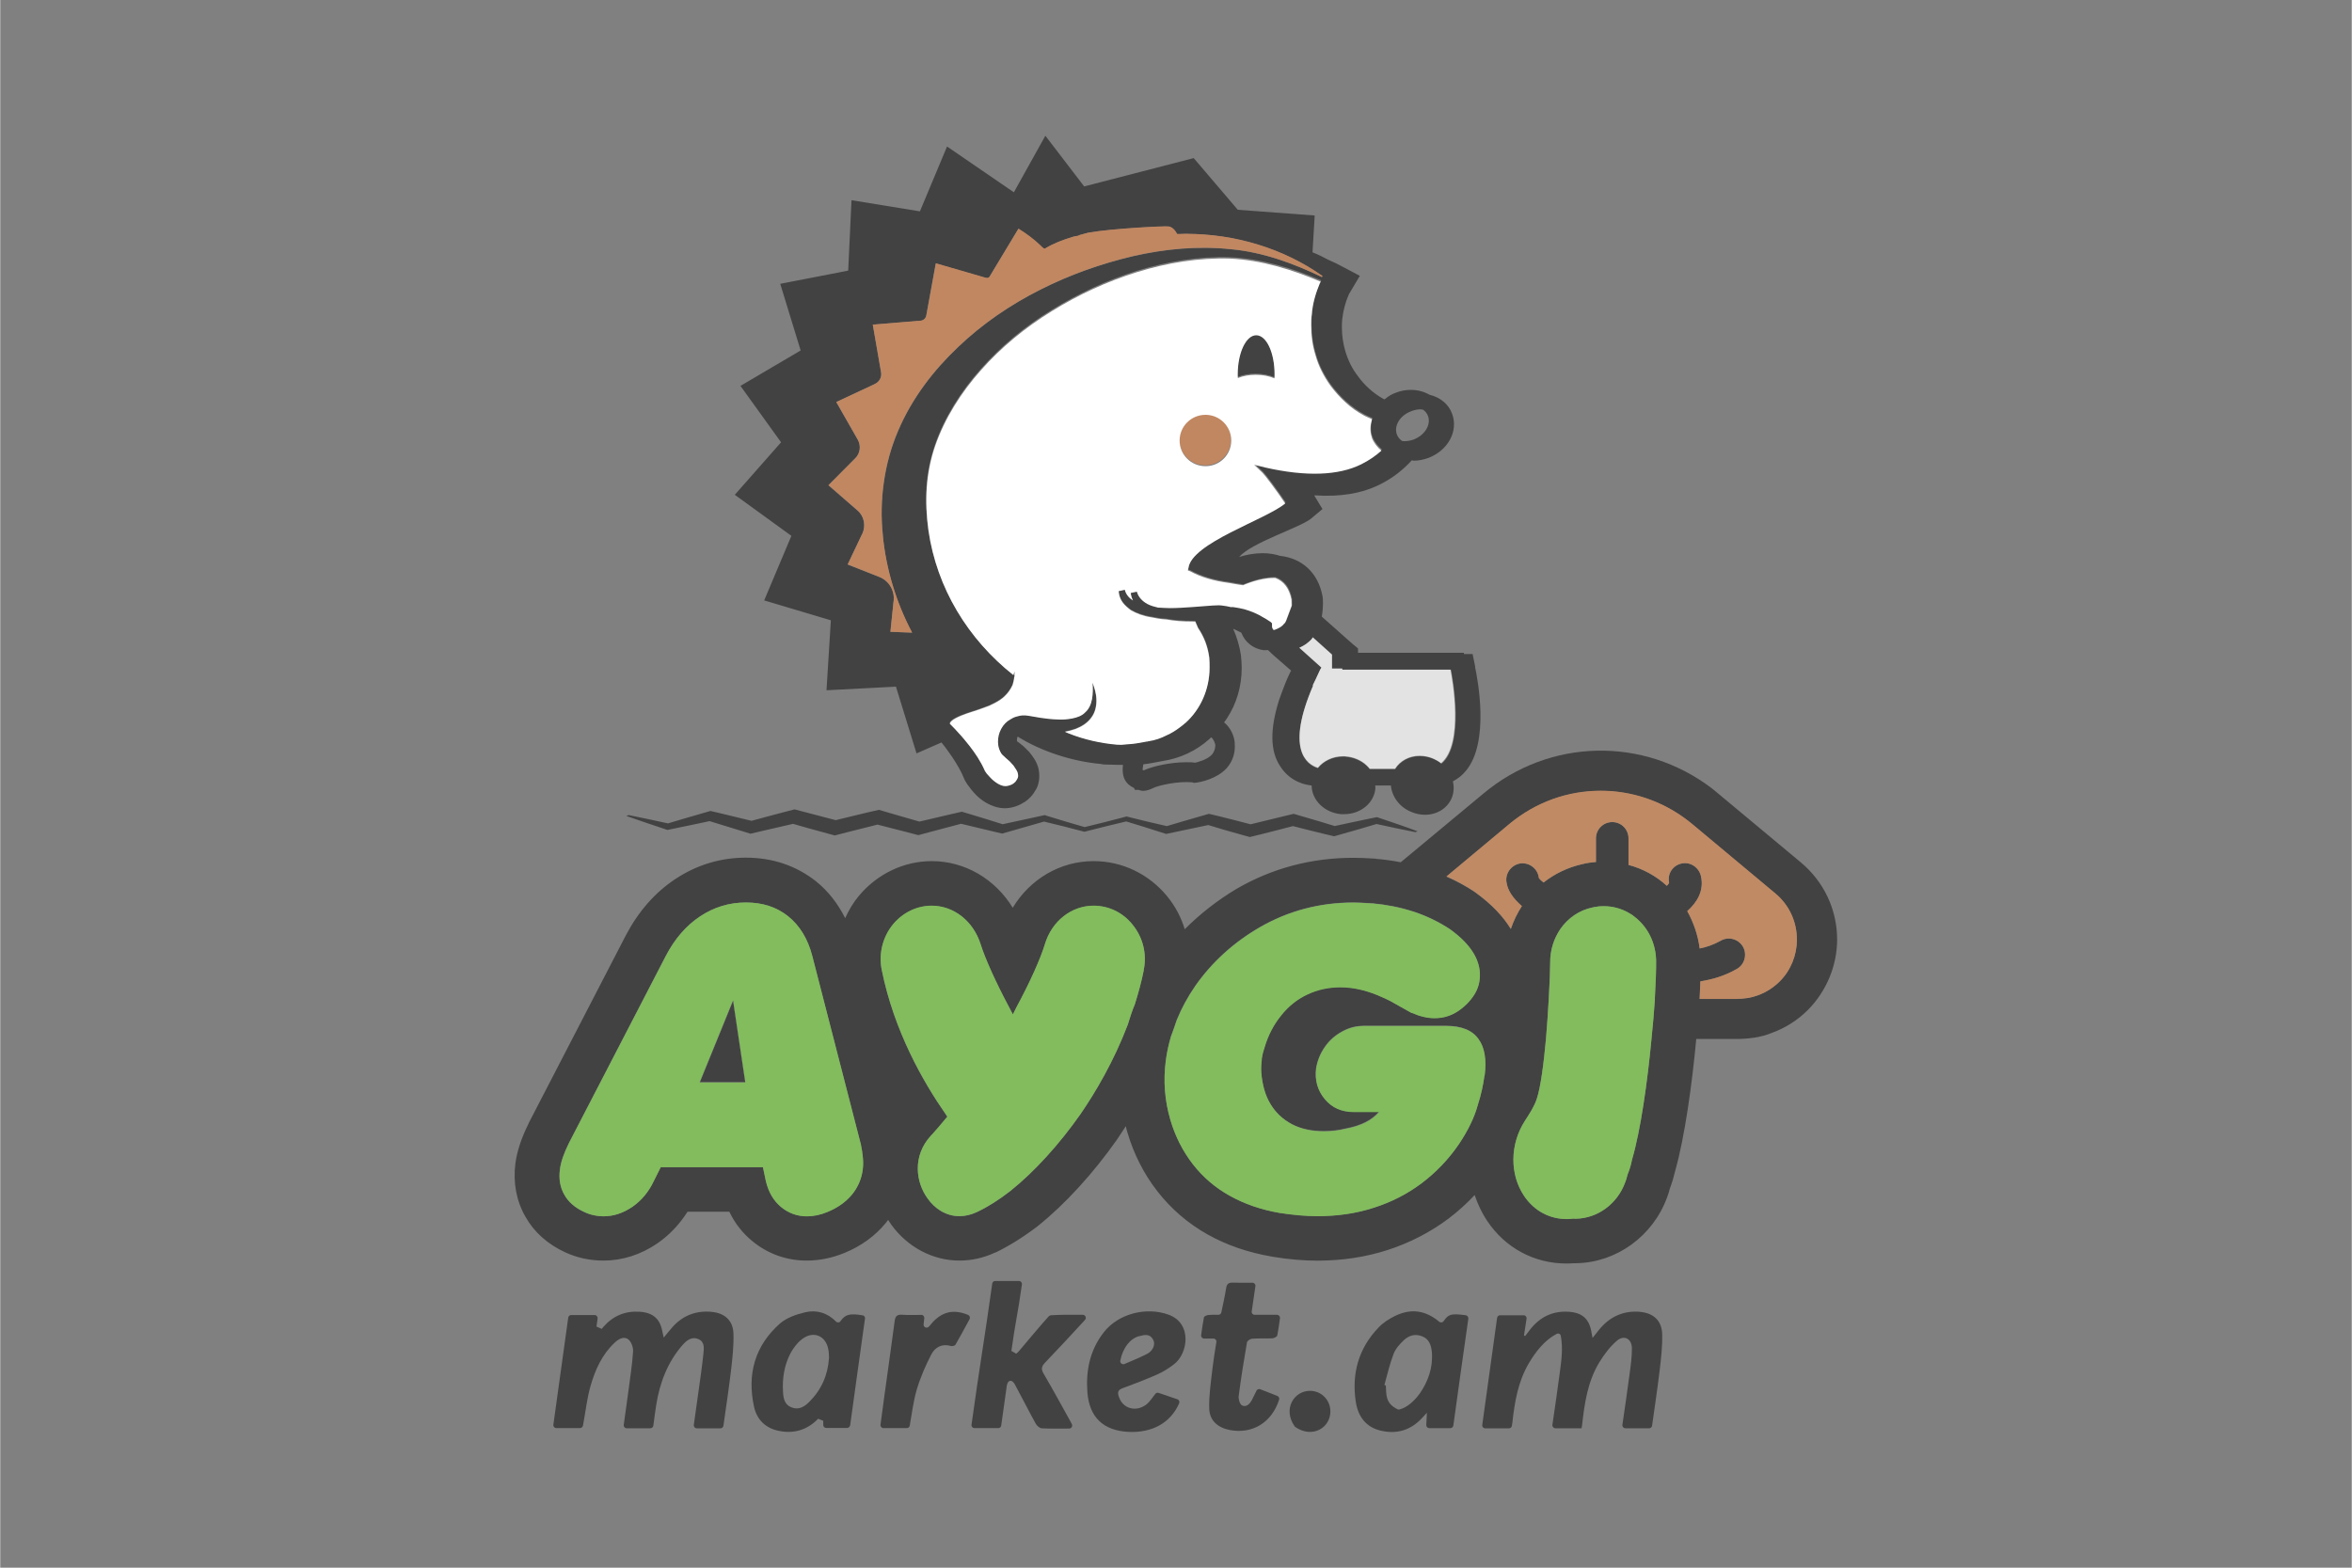 <svg xmlns="http://www.w3.org/2000/svg" xmlns:xlink="http://www.w3.org/1999/xlink" xmlns:xodm="http://www.corel.com/coreldraw/odm/2003" xml:space="preserve" width="0.846in" height="0.564in" style="shape-rendering:geometricPrecision; text-rendering:geometricPrecision; image-rendering:optimizeQuality; fill-rule:evenodd; clip-rule:evenodd" viewBox="0 0 312.12 208.12"><rect x="0" y="0" width="312.12" height="208.12" fill="#808080" stroke="none"/> <defs> <style type="text/css"> .fil0 {fill:none} .fil5 {fill:#424142;fill-rule:nonzero} .fil2 {fill:#424242;fill-rule:nonzero} .fil3 {fill:#82BC5D;fill-rule:nonzero} .fil4 {fill:#C08A64;fill-rule:nonzero} .fil6 {fill:#C18761;fill-rule:nonzero} .fil1 {fill:#E2E3E2;fill-rule:nonzero} .fil7 {fill:white;fill-rule:nonzero} </style> </defs> <g id="Layer_x0020_1">  <g id="_1905331579056"> <rect class="fil0" x="0" y="-0" width="312.12" height="208.12"></rect> <g> <polygon class="fil1" points="98.89,143.68 92.85,143.68 97.27,132.83 "></polygon> <path class="fil2" d="M238.47 124.76c0,2.06 -0.82,4.07 -2.27,5.52 -1.17,1.17 -2.64,1.93 -4.24,2.21l-0.19 0.02c-0.41,0.06 -0.85,0.11 -1.26,0.11l-4.95 0c0.03,-0.82 0.08,-1.6 0.1,-2.31l0 -0.02c1.47,-0.24 3.18,-0.67 4.87,-1.67 1.02,-0.58 1.36,-1.93 0.78,-2.94 -0.61,-1.04 -1.95,-1.38 -2.97,-0.78 -0.93,0.52 -1.88,0.84 -2.77,1.02 -0.24,-1.82 -0.82,-3.46 -1.65,-4.96 1.3,-1.14 2.25,-2.7 1.82,-4.63 -0.26,-1.17 -1.41,-1.95 -2.58,-1.69 -1.17,0.26 -1.9,1.36 -1.65,2.53 -0.02,0.13 -0.13,0.26 -0.3,0.43 -1.45,-1.32 -3.18,-2.27 -5.09,-2.77l0 -3.53c0,-1.19 -0.95,-2.16 -2.16,-2.16 -1.19,0 -2.16,0.97 -2.16,2.16l0 3.14c-0.61,0.04 -1.22,0.13 -1.8,0.28 -1.93,0.43 -3.68,1.28 -5.15,2.44 -0.33,-0.24 -0.54,-0.45 -0.63,-0.61 -0.13,-1.19 -1.21,-2.03 -2.38,-1.93 -1.19,0.15 -2.06,1.22 -1.93,2.41 0.13,1.21 0.94,2.3 2.06,3.27 -0.61,0.93 -1.1,1.95 -1.47,3.03 -0.98,-1.6 -2.47,-3.23 -4.65,-4.81l-0.1 -0.07 -0.11 -0.08c-1.15,-0.76 -2.38,-1.43 -3.68,-1.99l8.35 -6.97c3.53,-2.94 7.81,-4.41 12.12,-4.41 4.05,0 8.1,1.3 11.52,3.92 0.21,0.17 0.41,0.32 0.63,0.5l11.01 9.2c1.84,1.51 2.88,3.74 2.88,6.12l0 0.02zm-18.85 7.85c-0.11,1.62 -0.26,3.44 -0.45,5.33 -0.54,5.74 -1.45,12.16 -2.58,15.97 -0.13,0.67 -0.31,1.32 -0.58,1.95 -0.11,0.37 -0.18,0.72 -0.33,1.08 -1.04,2.88 -3.68,4.81 -6.6,4.85l-0.02 0c-0.07,0 -0.15,-0.02 -0.22,-0.02 -0.32,0.04 -0.63,0.06 -0.95,0.06 -2.19,0 -4.26,-1.04 -5.62,-3.05 -1.92,-2.84 -1.92,-6.86 0.1,-10 0.61,-0.93 1.24,-1.89 1.58,-2.94 0.5,-1.49 0.91,-4.63 1.21,-7.9 0.15,-1.82 0.28,-3.68 0.37,-5.33 0.13,-2.18 0.19,-4 0.19,-4.83 -0.02,-1.66 0.5,-3.22 1.38,-4.5 1,-1.41 2.47,-2.45 4.22,-2.81 0.09,-0.02 0.15,-0.04 0.24,-0.04 0.07,-0.02 0.15,-0.04 0.24,-0.04 0.3,-0.07 0.61,-0.08 0.93,-0.08l0.1 0c1.17,0 2.3,0.3 3.29,0.87 0.17,0.1 0.33,0.19 0.5,0.3 0.82,0.59 1.54,1.34 2.08,2.23 0.65,1.08 1.03,2.33 1.08,3.72 0.02,1.19 -0.05,3.04 -0.17,5.2zm-22.61 10.13c-0.18,1.28 -0.46,2.59 -0.89,3.94 -0.46,1.69 -1.32,3.44 -2.54,5.24 -1.36,1.99 -3.01,3.7 -4.89,5.13 -1.9,1.43 -4.03,2.53 -6.36,3.27 -2.31,0.75 -4.83,1.12 -7.51,1.12 -1.52,0 -3.2,-0.15 -5.02,-0.43 -2.49,-0.43 -4.72,-1.22 -6.64,-2.3 -1.93,-1.08 -3.55,-2.47 -4.89,-4.2 -1.32,-1.71 -2.32,-3.66 -2.96,-5.85 -0.76,-2.57 -0.96,-5.21 -0.61,-7.87 0.13,-1.08 0.37,-2.12 0.67,-3.18 0.28,-0.72 0.52,-1.45 0.78,-2.21 0.63,-1.56 1.45,-3.07 2.47,-4.54 2.19,-3.12 5.02,-5.71 8.51,-7.75 3.81,-2.2 7.99,-3.31 12.49,-3.31 0.56,0 1.34,0.04 2.4,0.11l0.11 0c1.81,0.17 3.57,0.5 5.26,1.04 0.11,0.03 0.19,0.07 0.3,0.09 1.71,0.58 3.27,1.34 4.72,2.3 2.92,2.1 4.24,4.35 3.94,6.73 -0.1,0.91 -0.47,1.75 -1.12,2.55 -0.35,0.46 -0.8,0.89 -1.33,1.3 -1.04,0.83 -2.21,1.23 -3.53,1.23 -0.95,0 -1.97,-0.24 -2.99,-0.69l-0.07 0 -2.19 -1.23c-0.47,-0.28 -0.85,-0.48 -1.1,-0.58 -0.15,-0.07 -0.28,-0.15 -0.43,-0.2 -1.99,-0.93 -3.9,-1.41 -5.74,-1.41 -1.58,0 -3.03,0.33 -4.37,0.95 -1.34,0.63 -2.51,1.56 -3.48,2.77 -1,1.24 -1.73,2.65 -2.2,4.24 -0.18,0.5 -0.31,1.02 -0.37,1.5 -0.07,0.65 -0.11,1.27 -0.07,1.86 0.13,1.62 0.52,3.03 1.21,4.17 0.69,1.15 1.65,2.06 2.86,2.69 1.19,0.63 2.62,0.93 4.24,0.93 0.97,0 1.95,-0.11 2.92,-0.35 2,-0.37 3.44,-1.1 4.4,-2.21l-3.37 0c-1.6,0 -2.88,-0.56 -3.83,-1.71 -0.95,-1.12 -1.34,-2.49 -1.15,-4.06 0.18,-1.06 0.57,-2.01 1.17,-2.86 0.58,-0.84 1.36,-1.53 2.29,-2.04 0.93,-0.52 1.91,-0.75 2.92,-0.75l10.84 0c2.08,0 3.53,0.58 4.35,1.77 0.8,1.1 1.06,2.7 0.8,4.81zm-45.23 -13.94c-0.3,1.53 -0.72,3.02 -1.17,4.48 -0.37,0.89 -0.67,1.81 -0.95,2.75 -1.87,4.9 -4.29,8.98 -6.28,11.88 -2.81,4 -6.12,7.66 -9.3,10.2 -1.5,1.17 -3.03,2.14 -4.46,2.81 -0.8,0.37 -1.58,0.54 -2.3,0.54 -1.84,0 -3.33,-1.06 -4.22,-2.34 -1.56,-2.1 -2.08,-5.62 0.43,-8.35l0.19 -0.19c0.56,-0.63 1.12,-1.28 1.73,-2.01l0.26 -0.31 -0.26 -0.39c-2.92,-4.19 -6.8,-10.93 -8.44,-19.06 -0.45,-2.14 0.11,-4.4 1.49,-6.08 1.32,-1.58 3.18,-2.47 5.13,-2.47 2.94,0 5.52,2.05 6.49,5.09 0.61,1.94 2.03,5.11 3.79,8.39l0.5 0.95 0.47 -0.95c1.78,-3.29 3.2,-6.45 3.79,-8.42 0.93,-3.04 3.53,-5.06 6.45,-5.06 1.99,0 3.87,0.89 5.17,2.51 1.39,1.69 1.93,3.9 1.48,6.04zm-37.31 26.42c-0.15,1.28 -0.65,2.4 -1.45,3.38 -0.82,0.97 -1.89,1.73 -3.2,2.27 -0.93,0.39 -1.84,0.59 -2.77,0.59 -1.28,0 -2.43,-0.41 -3.42,-1.23 -1,-0.82 -1.66,-1.97 -2.01,-3.42l-0.39 -1.86 -13.57 0 -0.93 1.86c-0.67,1.43 -1.62,2.55 -2.84,3.4 -1.21,0.82 -2.48,1.26 -3.8,1.26 -0.91,0 -1.8,-0.2 -2.62,-0.59 -1.17,-0.54 -2.06,-1.29 -2.6,-2.27 -0.56,-0.97 -0.76,-2.1 -0.59,-3.38 0.11,-0.95 0.52,-2.12 1.19,-3.48l12.86 -24.85c1.19,-2.27 2.7,-4.02 4.56,-5.25 1.87,-1.24 3.9,-1.84 6.08,-1.84 2.19,0 4.07,0.6 5.6,1.84 1.54,1.23 2.62,2.98 3.2,5.25l6.41 24.85c0.3,1.45 0.41,2.59 0.28,3.48zm124.54 -40.72l-11.02 -9.18c-0.26,-0.24 -0.54,-0.43 -0.79,-0.65 -9.08,-6.92 -21.54,-6.66 -30.3,0.65l-11.01 9.15c-1.08,-0.21 -2.19,-0.37 -3.29,-0.45l-0.04 -0.03 -0.05 0c-1.27,-0.08 -2.19,-0.11 -2.9,-0.11 -5.54,0 -10.73,1.36 -15.46,4.09 -2.59,1.54 -4.89,3.35 -6.93,5.39 -0.47,-1.56 -1.25,-3.05 -2.33,-4.37 -2.43,-2.96 -5.97,-4.67 -9.76,-4.67 -4.44,0 -8.44,2.38 -10.74,6.19 -2.33,-3.81 -6.34,-6.19 -10.75,-6.19 -3.7,0 -7.23,1.69 -9.67,4.61 -0.76,0.91 -1.34,1.9 -1.82,2.96 -0.97,-1.93 -2.25,-3.59 -3.87,-4.89 -2.62,-2.07 -5.76,-3.14 -9.31,-3.14 -3.35,0 -6.51,0.95 -9.35,2.83 -2.69,1.77 -4.89,4.28 -6.56,7.44l-12.86 24.86 -0.04 0.07 -0.02 0.07c-0.98,1.97 -1.54,3.7 -1.76,5.31 -0.33,2.55 0.13,4.99 1.32,7.07 1.17,2.08 2.94,3.65 5.28,4.74 1.6,0.74 3.31,1.1 5.09,1.1 2.53,0 4.95,-0.78 7.16,-2.29 1.62,-1.12 2.94,-2.54 4,-4.2l5.54 0c0.74,1.54 1.75,2.84 3.07,3.92 2.06,1.69 4.55,2.57 7.19,2.57 1.69,0 3.37,-0.34 5.01,-1.01 2.23,-0.91 4.07,-2.25 5.5,-3.98 0.11,-0.13 0.2,-0.28 0.31,-0.41 0.13,0.21 0.28,0.41 0.41,0.62 2.15,2.99 5.52,4.78 9.04,4.78 1.6,0 3.2,-0.34 4.74,-1.06l0.05 -0.02 0.04 0c1.8,-0.87 3.7,-2.06 5.56,-3.48l0.02 -0.04 0.05 -0.02c3.57,-2.86 7.29,-6.93 10.45,-11.42 0.39,-0.57 0.78,-1.17 1.19,-1.8 0.07,0.26 0.1,0.52 0.2,0.8 0.86,2.92 2.21,5.57 3.98,7.83 1.82,2.34 4.05,4.27 6.67,5.74 2.51,1.41 5.37,2.4 8.53,2.94l0.05 0.02 0.04 0c2.1,0.35 4.11,0.52 5.95,0.52 3.29,0 6.41,-0.47 9.32,-1.41 2.94,-0.95 5.67,-2.36 8.1,-4.18 1.23,-0.93 2.4,-1.99 3.46,-3.12 0.41,1.21 0.95,2.38 1.67,3.44 2.38,3.57 6.23,5.65 10.51,5.65 0.34,0 0.68,-0.02 1.02,-0.04l0.26 0c5.37,-0.08 10.21,-3.61 12.08,-8.74 0.17,-0.43 0.28,-0.82 0.34,-1.08l0.02 -0.07c0.29,-0.75 0.52,-1.55 0.74,-2.46 1.23,-4.37 2.21,-11.32 2.77,-17.42l5.39 0c0.72,0 1.43,-0.05 2.12,-0.15 0,0 1.19,-0.11 2.45,-0.63 1.84,-0.65 3.5,-1.71 4.88,-3.09 2.44,-2.47 3.86,-5.87 3.86,-9.33 0,-3.96 -1.76,-7.7 -4.81,-10.23z"></path> <path class="fil3" d="M151.78 128.81c-0.3,1.54 -0.72,3.03 -1.17,4.48 -0.37,0.89 -0.67,1.82 -0.95,2.74 -1.87,4.9 -4.29,8.98 -6.28,11.88 -2.81,4.01 -6.13,7.66 -9.3,10.19 -1.49,1.17 -3.03,2.14 -4.46,2.81 -0.8,0.37 -1.58,0.54 -2.3,0.54 -1.84,0 -3.33,-1.06 -4.22,-2.34 -1.56,-2.1 -2.08,-5.63 0.43,-8.35l0.19 -0.2c0.57,-0.63 1.13,-1.28 1.73,-2.02l0.26 -0.3 -0.26 -0.39c-2.92,-4.2 -6.8,-10.93 -8.44,-19.07 -0.45,-2.14 0.11,-4.4 1.49,-6.08 1.32,-1.58 3.18,-2.47 5.13,-2.47 2.95,0 5.52,2.05 6.49,5.09 0.61,1.94 2.04,5.11 3.79,8.39l0.5 0.95 0.47 -0.95c1.78,-3.29 3.2,-6.45 3.79,-8.42 0.94,-3.05 3.53,-5.06 6.45,-5.06 1.99,0 3.88,0.89 5.17,2.51 1.38,1.69 1.93,3.9 1.48,6.04z"></path> <path class="fil3" d="M92.85 143.68l4.41 -10.84 1.62 10.84 -6.04 0zm21.34 8.07l-6.4 -24.84c-0.59,-2.28 -1.67,-4.03 -3.2,-5.27 -1.53,-1.23 -3.42,-1.83 -5.6,-1.83 -2.19,0 -4.22,0.6 -6.08,1.83 -1.86,1.24 -3.38,2.99 -4.56,5.27l-12.86 24.84c-0.67,1.36 -1.08,2.53 -1.19,3.49 -0.18,1.28 0.02,2.4 0.58,3.37 0.54,0.97 1.43,1.73 2.6,2.27 0.82,0.4 1.71,0.59 2.62,0.59 1.32,0 2.6,-0.43 3.81,-1.25 1.21,-0.85 2.16,-1.98 2.83,-3.4l0.93 -1.86 13.57 0 0.39 1.86c0.35,1.45 1.02,2.6 2.01,3.42 1,0.82 2.14,1.24 3.42,1.24 0.93,0 1.84,-0.19 2.77,-0.59 1.32,-0.54 2.38,-1.3 3.21,-2.27 0.79,-0.97 1.29,-2.09 1.45,-3.37 0.13,-0.89 0.02,-2.04 -0.28,-3.49z"></path> <path class="fil4" d="M238.47 124.74l0 0.02c0,2.06 -0.82,4.07 -2.27,5.52 -1.17,1.17 -2.64,1.93 -4.24,2.21l-0.19 0.02c-0.41,0.06 -0.85,0.1 -1.26,0.1l-4.95 0c0.03,-0.82 0.08,-1.6 0.1,-2.31l0 -0.02c1.47,-0.24 3.18,-0.68 4.87,-1.67 1.02,-0.58 1.36,-1.93 0.78,-2.94 -0.61,-1.04 -1.95,-1.39 -2.97,-0.78 -0.93,0.52 -1.88,0.85 -2.77,1.02 -0.24,-1.82 -0.82,-3.46 -1.65,-4.96 1.3,-1.15 2.25,-2.7 1.82,-4.63 -0.26,-1.17 -1.41,-1.95 -2.58,-1.69 -1.17,0.26 -1.9,1.36 -1.65,2.53 -0.02,0.13 -0.13,0.26 -0.3,0.43 -1.45,-1.32 -3.18,-2.27 -5.09,-2.77l0 -3.53c0,-1.19 -0.95,-2.16 -2.16,-2.16 -1.19,0 -2.16,0.97 -2.16,2.16l0 3.14c-0.61,0.05 -1.22,0.13 -1.8,0.28 -1.93,0.43 -3.68,1.28 -5.15,2.44 -0.33,-0.24 -0.54,-0.46 -0.63,-0.61 -0.13,-1.19 -1.21,-2.04 -2.38,-1.93 -1.19,0.15 -2.06,1.22 -1.93,2.4 0.13,1.21 0.94,2.3 2.06,3.27 -0.61,0.93 -1.1,1.95 -1.47,3.03 -0.98,-1.6 -2.47,-3.23 -4.65,-4.81l-0.1 -0.07 -0.11 -0.09c-1.15,-0.75 -2.38,-1.43 -3.68,-1.99l8.35 -6.97c3.53,-2.94 7.81,-4.41 12.12,-4.41 4.05,0 8.1,1.3 11.52,3.92 0.21,0.17 0.41,0.32 0.63,0.5l11.01 9.19c1.84,1.52 2.88,3.75 2.88,6.13z"></path> <path class="fil3" d="M197.01 142.75c-0.17,1.28 -0.45,2.59 -0.89,3.94 -0.46,1.69 -1.32,3.44 -2.53,5.24 -1.36,1.99 -3.01,3.7 -4.89,5.13 -1.9,1.43 -4.03,2.53 -6.36,3.27 -2.31,0.76 -4.82,1.13 -7.51,1.13 -1.52,0 -3.2,-0.15 -5.02,-0.43 -2.49,-0.43 -4.72,-1.21 -6.64,-2.29 -1.93,-1.08 -3.55,-2.47 -4.89,-4.2 -1.32,-1.71 -2.31,-3.65 -2.96,-5.84 -0.76,-2.58 -0.96,-5.21 -0.61,-7.88 0.14,-1.08 0.37,-2.12 0.68,-3.18 0.28,-0.72 0.52,-1.45 0.78,-2.21 0.63,-1.55 1.45,-3.07 2.47,-4.55 2.19,-3.12 5.02,-5.71 8.5,-7.74 3.81,-2.21 7.99,-3.31 12.49,-3.31 0.56,0 1.34,0.04 2.4,0.11l0.11 0c1.82,0.17 3.57,0.5 5.26,1.04 0.1,0.02 0.19,0.06 0.3,0.09 1.71,0.58 3.27,1.34 4.72,2.29 2.92,2.1 4.24,4.35 3.94,6.73 -0.11,0.91 -0.48,1.75 -1.12,2.55 -0.35,0.46 -0.8,0.89 -1.32,1.3 -1.04,0.82 -2.21,1.24 -3.53,1.24 -0.95,0 -1.97,-0.24 -2.98,-0.69l-0.07 0 -2.19 -1.23c-0.47,-0.28 -0.84,-0.47 -1.1,-0.58 -0.15,-0.07 -0.28,-0.15 -0.43,-0.2 -1.99,-0.93 -3.89,-1.4 -5.73,-1.4 -1.58,0 -3.03,0.32 -4.37,0.95 -1.34,0.62 -2.52,1.56 -3.48,2.77 -1,1.23 -1.74,2.64 -2.21,4.24 -0.17,0.5 -0.31,1.02 -0.37,1.5 -0.07,0.65 -0.11,1.27 -0.07,1.86 0.13,1.62 0.52,3.03 1.22,4.18 0.69,1.15 1.65,2.05 2.86,2.69 1.19,0.62 2.62,0.93 4.24,0.93 0.97,0 1.94,-0.11 2.92,-0.35 1.99,-0.37 3.44,-1.1 4.4,-2.21l-3.38 0c-1.6,0 -2.88,-0.56 -3.83,-1.71 -0.95,-1.13 -1.34,-2.49 -1.15,-4.07 0.18,-1.06 0.57,-2.01 1.17,-2.86 0.58,-0.85 1.36,-1.54 2.29,-2.04 0.93,-0.52 1.91,-0.75 2.92,-0.75l10.84 0c2.08,0 3.53,0.58 4.35,1.77 0.8,1.11 1.06,2.71 0.8,4.81z"></path> <path class="fil3" d="M219.63 132.62c-0.11,1.62 -0.26,3.45 -0.46,5.33 -0.54,5.74 -1.45,12.16 -2.57,15.97 -0.13,0.67 -0.31,1.32 -0.58,1.95 -0.11,0.37 -0.18,0.72 -0.33,1.08 -1.04,2.88 -3.68,4.81 -6.6,4.85l-0.03 0c-0.07,0 -0.15,-0.02 -0.21,-0.02 -0.32,0.04 -0.63,0.06 -0.95,0.06 -2.19,0 -4.27,-1.04 -5.62,-3.05 -1.93,-2.84 -1.93,-6.86 0.1,-10 0.61,-0.94 1.24,-1.89 1.58,-2.94 0.5,-1.49 0.91,-4.63 1.21,-7.9 0.15,-1.82 0.28,-3.68 0.37,-5.33 0.13,-2.18 0.19,-4 0.19,-4.83 -0.02,-1.66 0.5,-3.22 1.38,-4.5 1,-1.41 2.47,-2.45 4.22,-2.81 0.09,-0.02 0.15,-0.05 0.24,-0.05 0.07,-0.02 0.15,-0.04 0.24,-0.04 0.3,-0.07 0.6,-0.09 0.93,-0.09l0.1 0c1.17,0 2.3,0.3 3.29,0.87 0.17,0.11 0.33,0.19 0.5,0.3 0.82,0.59 1.54,1.34 2.08,2.23 0.64,1.08 1.03,2.33 1.08,3.72 0.02,1.19 -0.05,3.04 -0.17,5.19z"></path> <polygon class="fil5" points="98.89,143.68 92.85,143.68 97.27,132.83 "></polygon> <path class="fil6" d="M163.36 58.35c0,1.9 -1.54,3.42 -3.41,3.42 -1.91,0 -3.44,-1.51 -3.44,-3.42 0,-1.88 1.53,-3.42 3.44,-3.42 1.88,0 3.41,1.54 3.41,3.42z"></path> <path class="fil2" d="M191.3 101.39c-0.3,-0.24 -0.65,-0.46 -1.02,-0.61 -0.58,-0.26 -1.23,-0.39 -1.86,-0.39 -1.41,0 -2.6,0.67 -3.27,1.73l-3.37 0c-0.13,-0.15 -0.26,-0.32 -0.43,-0.47 -0.72,-0.67 -1.69,-1.08 -2.73,-1.17 -0.13,-0.02 -0.26,-0.02 -0.36,-0.02 -1.41,0 -2.62,0.6 -3.37,1.53 -1.54,-0.47 -4.29,-2.51 -0.63,-10.97l-0.06 0 0.37 -0.76c0.21,-0.45 0.41,-0.86 0.62,-1.34l0.18 -0.28 -2.94 -2.64c0.72,-0.3 1.24,-0.72 1.61,-1.11 0.08,-0.08 0.13,-0.19 0.19,-0.28l2.55 2.3 0 1.86 1.36 0 0 0.15 14.43 0c0.24,1.21 1.82,9.91 -1.25,12.46zm-56.38 -3.05l-0.06 -0.07c0,0.02 0.02,0.02 0.04,0.02 0.02,0.02 0.02,0.02 0.02,0.05zm35.69 -15.89c-0.06,0.13 -0.11,0.19 -0.24,0.3 -0.17,0.24 -0.41,0.41 -0.82,0.6l-0.41 0.18 -0.15 0c-0.11,-0.13 -0.22,-0.31 -0.19,-0.63l0 -0.24 -0.18 -0.17c-0.28,-0.18 -0.58,-0.41 -0.93,-0.58 -0.86,-0.54 -1.75,-0.89 -2.57,-1.13 -0.41,-0.11 -0.93,-0.22 -1.45,-0.28 -0.1,-0.02 -0.21,0 -0.33,0 -0.34,-0.08 -0.76,-0.17 -1.17,-0.21 -0.47,-0.07 -0.89,0 -1.29,0l-2.79 0.21c-0.89,0.07 -1.88,0.13 -2.88,0.13 -0.58,0 -1.08,-0.05 -1.58,-0.07 -0.45,-0.11 -0.93,-0.24 -1.38,-0.48 -0.7,-0.37 -1.24,-0.95 -1.41,-1.64l-0.82 0.17c0.05,0.39 0.15,0.71 0.3,1.02 -0.54,-0.35 -0.95,-0.84 -1.08,-1.43l-0.82 0.18c0.04,0.61 0.21,1.06 0.52,1.49 0.3,0.41 0.71,0.76 1.13,1.06 0.71,0.41 1.6,0.76 2.73,0.93 0.6,0.13 1.25,0.24 1.99,0.28 1.01,0.19 2.16,0.28 3.57,0.28l0.26 0c0.11,0.26 0.24,0.54 0.37,0.86 0.84,1.24 1.32,2.55 1.5,3.96 0.04,0.45 0.04,0.89 0.04,1.3 0,2.94 -1.23,5.6 -3.23,7.38l-0.02 0c-0.21,0.22 -0.47,0.41 -0.71,0.59 -0.54,0.41 -1.13,0.78 -1.77,1.06 -0.72,0.37 -1.52,0.65 -2.41,0.78l-0.02 0c-0.07,0.04 -0.13,0.04 -0.17,0.04l-0.07 0c-0.06,0.03 -0.13,0.03 -0.19,0.05 -0.75,0.15 -1.51,0.28 -2.34,0.32 -0.24,0 -0.52,0.07 -0.82,0.07 -0.2,0 -0.39,-0.02 -0.58,-0.02 -2.15,-0.17 -4.33,-0.67 -6.36,-1.47 -0.2,-0.07 -0.37,-0.15 -0.54,-0.24 0.48,-0.09 0.93,-0.2 1.41,-0.37 0.78,-0.3 1.58,-0.78 2.09,-1.51 0.55,-0.71 0.7,-1.6 0.68,-2.4 -0.02,-0.8 -0.26,-1.56 -0.52,-2.25 0.06,0.75 0.06,1.49 -0.07,2.2 -0.13,0.72 -0.43,1.34 -0.91,1.76 -0.44,0.45 -1.06,0.67 -1.71,0.8 -0.65,0.13 -1.36,0.18 -2.05,0.13 -0.7,-0.02 -1.41,-0.11 -2.15,-0.22l-1.06 -0.17c-0.2,-0.05 -0.39,-0.07 -0.61,-0.11 -0.08,0 -0.2,-0.03 -0.32,-0.04l-0.47 0c-0.15,0.02 -0.37,0.04 -0.48,0.08l-0.35 0.09c-0.28,0.09 -0.52,0.21 -0.75,0.37 -0.5,0.26 -0.93,0.71 -1.21,1.25 -0.3,0.54 -0.43,1.15 -0.43,1.75 0.02,0.3 0.04,0.61 0.17,0.95 0.04,0.15 0.16,0.37 0.26,0.54 0.09,0.13 0.17,0.22 0.26,0.31 0.04,0.04 0.1,0.08 0.15,0.13 0,0.02 0.02,0.02 0.04,0.04l0.02 0c0.02,0.04 0.07,0.07 0.07,0.09l0.61 0.54c0.17,0.17 0.32,0.37 0.5,0.54 0.26,0.39 0.54,0.76 0.59,1.06 0.06,0.3 0.04,0.47 -0.09,0.72 -0.06,0.13 -0.15,0.26 -0.26,0.39 -0.13,0.13 -0.3,0.26 -0.41,0.33 -0.67,0.3 -1.17,0.34 -1.9,-0.09 -0.33,-0.2 -0.69,-0.48 -1.01,-0.83 -0.15,-0.17 -0.33,-0.34 -0.48,-0.52 -0.07,-0.09 -0.13,-0.19 -0.19,-0.28 -0.02,-0.07 -0.07,-0.09 -0.09,-0.15l0 -0.02c-0.54,-1.23 -1.25,-2.27 -2.01,-3.24 -0.47,-0.59 -0.93,-1.17 -1.45,-1.71 -0.3,-0.35 -0.63,-0.69 -0.95,-1.02l-0.15 -0.15 -0.05 -0.02 0 -0.04c0.02,-0.04 0,-0.04 0.02,-0.09 0,-0.13 0.32,-0.43 0.76,-0.65 0.89,-0.47 2.04,-0.8 3.14,-1.17 0.41,-0.15 0.86,-0.3 1.3,-0.47 0.52,-0.24 1.01,-0.48 1.48,-0.8 0.1,-0.08 0.21,-0.15 0.32,-0.24 0.09,-0.09 0.15,-0.13 0.22,-0.19 0.47,-0.44 0.84,-0.95 1.1,-1.54 0.1,-0.35 0.2,-0.7 0.22,-1.05l0.06 -0.13 -0.04 -0.04c0.02,-0.19 0.02,-0.39 0,-0.58 -0.04,0.15 -0.06,0.33 -0.13,0.5 -6.03,-4.78 -10.19,-11.58 -11.29,-19.24 -0.54,-3.92 -0.37,-7.62 0.89,-11.28 1.25,-3.64 3.42,-7.08 6.1,-10.09 2.68,-3.03 5.88,-5.67 9.41,-7.83 3.53,-2.19 7.34,-3.96 11.34,-5.2 3.98,-1.23 8.17,-1.93 12.36,-1.79 4.15,0.19 8.18,1.43 12.06,3.07 -0.04,0.07 -0.04,0.11 -0.11,0.16 -0.58,1.39 -0.99,2.79 -1.1,4.26 -0.07,0.44 -0.07,0.89 -0.07,1.36 0,1.41 0.18,2.71 0.58,4.02 0.41,1.48 1.13,2.84 2.01,4.07 1.19,1.58 2.64,2.96 4.37,3.89 0.35,0.19 0.75,0.35 1.12,0.52 -0.23,0.8 -0.3,1.65 0,2.47 0.26,0.67 0.72,1.24 1.26,1.69 -0.72,0.65 -1.61,1.28 -2.68,1.82 -3.01,1.5 -7.31,1.67 -12.74,0.43l-1.5 -0.37 1.13 1.08c0.3,0.28 1.95,2.47 3.01,4.07 -2.6,2.16 -12.47,5.26 -12.88,8.61l-0.06 0.3 0.3 0.11c1.45,0.8 3.18,1.3 5.17,1.56 0.56,0.11 1.17,0.22 1.8,0.3l0.13 0 0.11 -0.06c0.07,0 1.99,-0.89 3.92,-0.89l0.2 0c1.14,0.43 1.86,1.36 2.16,2.88 0,0 0.02,0.37 0.02,0.82l-0.8 2.12zm-9.33 16.45c0,0.45 -0.13,0.86 -0.41,1.23 -0.65,0.76 -2.02,1.06 -2.25,1.12l-0.07 0c-0.35,-0.06 -0.69,-0.06 -1.12,-0.06 -2.12,0 -4.48,0.54 -5.6,1.06l-0.11 0 -0.07 0c-0.04,-0.13 0.02,-0.43 0.07,-0.78 0.56,-0.07 1.08,-0.15 1.62,-0.26l0.89 -0.17c2.4,-0.35 4.56,-1.4 6.25,-2.92 0.08,-0.09 0.17,-0.17 0.25,-0.24 0.33,0.24 0.48,0.74 0.54,0.95l0 0.07zm-44.14 -27.85c0.43,4.48 1.77,8.92 3.89,12.94l-2.88 -0.11 0.41 -3.98 0.02 -0.13c0.15,-1.36 -0.63,-2.68 -1.93,-3.18l-4.18 -1.65c0.61,-1.3 1.23,-2.62 1.86,-3.92l0.09 -0.17c0.48,-1.04 0.26,-2.32 -0.67,-3.1l-3.83 -3.33 3.44 -3.46 0.13 -0.13c0.63,-0.63 0.78,-1.62 0.33,-2.45l-2.86 -5 5.04 -2.36 0.11 -0.06c0.56,-0.26 0.91,-0.89 0.8,-1.51l-1.1 -6.34 6.29 -0.52 0.04 0c0.39,-0.04 0.69,-0.32 0.76,-0.69l1.26 -6.92c2.23,0.63 4.46,1.3 6.67,1.93l0.04 0c0.16,0.05 0.36,-0.02 0.43,-0.17l3.83 -6.36c1.04,0.65 2.06,1.38 2.94,2.25 0.09,0.08 0.19,0.17 0.28,0.28 0,-0.02 0.02,-0.02 0.02,-0.02 0.04,0.05 0.09,0.07 0.11,0.11 0.04,0.02 0.13,0.04 0.18,0.02 1.12,-0.69 2.4,-1.17 3.68,-1.56 0.23,-0.07 0.47,-0.11 0.74,-0.15 0.04,-0.04 0.13,-0.09 0.23,-0.11 0.37,-0.11 0.74,-0.22 1.11,-0.3 3.05,-0.54 10.13,-0.9 10.65,-0.82 0.48,0.07 0.85,0.47 1.13,1l0.24 0 0.02 0c0.3,0 0.63,-0.02 0.93,-0.02l-0.77 0c0.25,0 0.5,-0.02 0.77,-0.02 0.26,0 0.51,0.02 0.76,0.02l-0.76 0c6.46,0 12.88,1.9 18.12,5.6l-0.08 0.13c-3.77,-1.82 -7.83,-3.31 -12.1,-3.7 -4.37,-0.46 -8.74,-0.04 -12.99,0.93 -4.24,1 -8.39,2.47 -12.31,4.45 -3.94,1.99 -7.64,4.5 -10.9,7.62 -3.24,3.07 -6.11,6.78 -7.94,11.1 -1.86,4.29 -2.53,9.33 -2.03,13.87zm70.16 -16.47c0.41,-0.15 0.82,-0.24 1.21,-0.24 0.14,0 0.24,0.05 0.35,0.05 0.28,0.21 0.54,0.5 0.65,0.84 0.43,1.17 -0.44,2.55 -1.91,3.12 -0.43,0.15 -0.84,0.22 -1.26,0.22 -0.08,0 -0.17,-0.02 -0.26,-0.02 -0.31,-0.21 -0.56,-0.5 -0.7,-0.86 -0.43,-1.17 0.41,-2.55 1.91,-3.1zm8.48 33.96l-0.35 -1.71 -1.14 0 -0.03 -0.17 -14.04 0 0 -0.58 -0.72 -0.59 -4.09 -3.63c0.24,-1.32 0.15,-2.47 0.1,-2.7 -0.58,-3.1 -2.68,-5.04 -5.65,-5.37 -0.69,-0.22 -1.45,-0.35 -2.27,-0.35 -1.15,0 -2.23,0.21 -3.14,0.5 1.62,-1.9 7.94,-3.85 9.5,-5.06l1.55 -1.3 -1.06 -1.75 0 -0.07c3.53,0.24 6.38,-0.28 8.74,-1.47 1.89,-0.95 3.18,-2.1 4.18,-3.18 0.09,0 0.16,0.05 0.24,0.05 0.65,0 1.3,-0.13 1.97,-0.37 2.6,-1 3.99,-3.55 3.14,-5.85 -0.45,-1.28 -1.58,-2.19 -2.99,-2.53 -0.72,-0.41 -1.56,-0.65 -2.49,-0.65 -0.64,0 -1.34,0.11 -1.97,0.37 -0.59,0.19 -1.06,0.52 -1.52,0.89 -0.02,0 -0.02,-0.02 -0.04,-0.02 -0.02,-0.02 -0.06,-0.02 -0.11,-0.04 -1.34,-0.75 -2.53,-1.82 -3.4,-3.05 -0.76,-0.97 -1.3,-2.1 -1.65,-3.27 -0.29,-0.99 -0.46,-2.06 -0.46,-3.12 0,-0.39 0,-0.75 0.04,-1.1 0.13,-1.17 0.41,-2.27 0.89,-3.36l1.45 -2.44 -2.21 -1.17c-0.64,-0.35 -1.29,-0.67 -2.01,-0.98 -0.65,-0.35 -1.3,-0.67 -2.06,-0.97l0.29 -4.89 -10.21 -0.76 -5.85 -6.86 -14.54 3.76 -5.15 -6.73 -4.18 7.51 -8.87 -6.08 -3.6 8.61 -9.08 -1.48 -0.44 9.35 -9.02 1.75 2.71 8.85 -7.99 4.7 5.39 7.49 -6.14 6.97 7.51 5.45 -3.61 8.57 8.85 2.64 -0.58 9.29 9.22 -0.48 2.73 8.86 3.31 -1.45c0.52,0.63 0.99,1.3 1.45,1.97 0.61,0.93 1.17,1.86 1.54,2.79 0.04,0.13 0.13,0.3 0.17,0.36 0.06,0.09 0.11,0.18 0.15,0.24 0.09,0.18 0.2,0.3 0.3,0.43 0.2,0.28 0.41,0.56 0.65,0.82 0.45,0.52 0.99,1 1.66,1.39 0.68,0.39 1.47,0.69 2.36,0.73 0.89,0.02 1.73,-0.24 2.42,-0.63l0.24 -0.15 0.07 -0.02c0.33,-0.22 0.56,-0.43 0.82,-0.69 0.28,-0.3 0.54,-0.69 0.78,-1.11 0.43,-0.84 0.47,-1.94 0.22,-2.83 -0.26,-0.89 -0.74,-1.49 -1.22,-2.08 -0.26,-0.24 -0.5,-0.52 -0.76,-0.75l-0.74 -0.58c0.02,0.04 0.07,0.06 0.09,0.1l-0.15 -0.13 0 -0.05 -0.02 0 0 -0.04c-0.04,-0.15 0,-0.31 0.04,-0.46 0.02,-0.02 0.02,-0.07 0.06,-0.08 3.16,1.97 7.25,3.29 11.06,3.63 0.24,0.07 0.41,0.07 0.61,0.07 0.52,0 1.06,0.04 1.51,0.04l0.78 0c-0.02,0.21 -0.04,0.43 -0.04,0.63 0,1.01 0.33,1.9 1.52,2.45l0.1 0.24 0.48 0c0.18,0.07 0.37,0.13 0.61,0.13 0.65,0 1.17,-0.3 1.34,-0.37 0.71,-0.35 3.24,-0.94 5.21,-0.76 0.11,0.07 0.24,0.07 0.28,0.07 0.82,-0.07 2.97,-0.54 4.27,-1.95 0.82,-0.95 1.17,-2.08 1.06,-3.31l0 -0.13c-0.09,-0.87 -0.54,-1.93 -1.41,-2.64 0.11,-0.17 0.26,-0.32 0.37,-0.52 1.28,-1.93 1.97,-4.26 1.97,-6.73 0,-0.61 -0.05,-1.1 -0.11,-1.71 -0.18,-1.19 -0.54,-2.36 -1.02,-3.46 0.33,0.15 0.67,0.3 1.08,0.52 0.47,1.25 1.58,2.14 2.97,2.32 0.19,0.02 0.34,-0.02 0.56,-0.02l0.67 0.63 2.43 2.12c-0.07,0.04 -0.13,0.11 -0.13,0.17l-0.35 0.75c-0.36,0.78 -1.12,2.9 -1.12,2.9 -1.24,3.92 -1.24,6.86 0.17,8.92 1.34,2.06 3.39,2.42 4.13,2.49 0.02,1.95 1.71,3.63 3.94,3.81l0.37 0c2.2,0 4,-1.49 4.16,-3.46 0,-0.13 -0.03,-0.24 -0.03,-0.35l2.08 0c0.13,1.45 1.11,2.84 2.64,3.48 0.59,0.26 1.23,0.41 1.87,0.41 1.6,0 2.96,-0.84 3.55,-2.19 0.3,-0.71 0.35,-1.49 0.17,-2.25 0.67,-0.35 1.28,-0.82 1.77,-1.45 3.12,-3.81 1.52,-12.12 1.17,-13.74z"></path> <path class="fil6" d="M175.5 36.64l-0.09 0.13c-3.77,-1.82 -7.83,-3.31 -12.1,-3.7 -4.37,-0.45 -8.74,-0.04 -12.98,0.93 -4.24,1 -8.39,2.47 -12.31,4.46 -3.94,1.99 -7.64,4.5 -10.9,7.61 -3.25,3.08 -6.11,6.78 -7.95,11.1 -1.86,4.29 -2.53,9.32 -2.03,13.87 0.43,4.48 1.77,8.92 3.9,12.94l-2.88 -0.11 0.41 -3.98 0.02 -0.13c0.15,-1.36 -0.62,-2.68 -1.92,-3.18l-4.18 -1.65c0.61,-1.3 1.23,-2.62 1.86,-3.92l0.09 -0.17c0.47,-1.04 0.26,-2.32 -0.67,-3.1l-3.83 -3.33 3.44 -3.46 0.13 -0.13c0.63,-0.63 0.78,-1.62 0.32,-2.45l-2.85 -5 5.04 -2.36 0.11 -0.06c0.56,-0.26 0.91,-0.89 0.79,-1.52l-1.1 -6.34 6.3 -0.52 0.05 0c0.39,-0.04 0.69,-0.32 0.76,-0.69l1.26 -6.93c2.23,0.63 4.45,1.3 6.66,1.93l0.04 0c0.16,0.04 0.35,-0.02 0.44,-0.17l3.83 -6.36c1.04,0.65 2.05,1.39 2.94,2.25 0.08,0.09 0.19,0.17 0.28,0.28 0,-0.02 0.02,-0.02 0.02,-0.02 0.04,0.04 0.08,0.07 0.1,0.11 0.05,0.02 0.13,0.04 0.17,0.02 1.13,-0.69 2.41,-1.17 3.68,-1.55 0.24,-0.07 0.48,-0.11 0.74,-0.15 0.04,-0.05 0.13,-0.09 0.24,-0.11 0.37,-0.11 0.74,-0.21 1.11,-0.3 3.05,-0.54 10.13,-0.91 10.65,-0.82 0.48,0.07 0.84,0.48 1.13,1l0.23 0 0.02 0c0.3,0 0.63,-0.02 0.93,-0.02 6.45,0 12.88,1.9 18.11,5.6z"></path> <path class="fil2" d="M169.13 49.61c0,0.15 0,0.32 -0.02,0.47 -0.69,-0.3 -1.55,-0.47 -2.48,-0.47 -0.89,0 -1.69,0.15 -2.38,0.43 -0.02,-0.15 -0.02,-0.3 -0.02,-0.43 0,-2.92 1.11,-5.26 2.47,-5.26 1.36,0 2.44,2.34 2.44,5.26z"></path> <path class="fil2" d="M94.38 174.15c-2.02,-0.17 -3.74,0.47 -5.11,1.98 -0.39,0.43 -0.75,0.9 -1.2,1.44 -0.07,-0.3 -0.12,-0.49 -0.16,-0.68 -0.3,-1.79 -1.23,-2.63 -3.05,-2.75 -1.94,-0.12 -3.54,0.56 -4.81,2.02l-0.21 0.26c-0.36,-0.16 -0.33,-0.15 -0.7,-0.31 0.05,-0.35 0.1,-0.71 0.15,-1.07 0.03,-0.24 -0.15,-0.46 -0.39,-0.46l-3.12 0c-0.2,0 -0.36,0.15 -0.39,0.35 -0.65,4.73 -1.32,9.45 -1.97,14.2 -0.04,0.24 0.15,0.46 0.39,0.46l3.14 0c0.19,0 0.36,-0.15 0.4,-0.34 0.02,-0.15 0.04,-0.28 0.07,-0.4 0.3,-1.63 0.48,-3.3 0.94,-4.88 0.61,-2.12 1.51,-4.13 3.16,-5.69 0.51,-0.48 1.21,-0.94 1.83,-0.48 0.4,0.29 0.68,1.06 0.65,1.59 -0.11,1.74 -0.39,3.48 -0.61,5.21 -0.2,1.51 -0.41,3.02 -0.63,4.56 -0.04,0.24 0.15,0.45 0.39,0.45l3.14 0c0.2,0 0.37,-0.15 0.4,-0.35 0.12,-0.92 0.23,-1.81 0.37,-2.69 0.47,-2.98 1.51,-5.74 3.52,-8.03 0.54,-0.61 1.23,-1.15 2.11,-0.76 0.85,0.38 0.71,1.25 0.64,1.97 -0.18,1.74 -0.44,3.47 -0.68,5.2 -0.19,1.4 -0.39,2.79 -0.59,4.21 -0.03,0.24 0.15,0.46 0.39,0.46l3.15 0c0.2,0 0.36,-0.15 0.39,-0.35 0.35,-2.48 0.72,-4.91 1.01,-7.36 0.19,-1.62 0.37,-3.25 0.32,-4.87 -0.05,-1.74 -1.18,-2.74 -2.92,-2.88z"></path> <path class="fil2" d="M217.65 174.15c-2.25,-0.18 -4.06,0.67 -5.46,2.41 -0.25,0.31 -0.49,0.62 -0.84,1.06 -0.06,-0.33 -0.1,-0.5 -0.13,-0.66 -0.28,-1.86 -1.22,-2.71 -3.09,-2.82 -2.13,-0.12 -3.8,0.73 -5.09,2.39 -0.21,0.28 -0.43,0.56 -0.64,0.84l-0.15 -0.09 0.34 -2.21c0.04,-0.25 -0.15,-0.46 -0.39,-0.46l-3.13 0c-0.2,0 -0.36,0.15 -0.39,0.35 -0.66,4.73 -1.31,9.44 -1.97,14.21 -0.03,0.24 0.15,0.45 0.39,0.45l3.15 0c0.2,0 0.36,-0.14 0.39,-0.33 0.03,-0.16 0.06,-0.31 0.07,-0.46 0.3,-2.73 0.76,-5.43 2.17,-7.83 0.92,-1.57 2.13,-3.1 3.69,-3.91 0.27,-0.14 0.53,-0.01 0.57,0.29 0.29,1.56 0.09,3.14 -0.12,4.7 -0.31,2.35 -0.65,4.69 -1,7.07 -0.03,0.24 0.15,0.46 0.39,0.46l3.48 0c0.03,-0.18 0.06,-0.3 0.07,-0.42 0.32,-2.9 0.74,-5.79 2.29,-8.34 0.64,-1.04 1.41,-2.07 2.33,-2.86 0.96,-0.82 1.98,-0.27 1.99,1 0.01,1.14 -0.15,2.3 -0.31,3.44 -0.29,2.23 -0.62,4.45 -0.95,6.72 -0.04,0.24 0.15,0.46 0.39,0.46l3.16 0c0.2,0 0.37,-0.15 0.39,-0.35 0.35,-2.49 0.72,-4.93 1.01,-7.38 0.19,-1.59 0.37,-3.19 0.33,-4.78 -0.05,-1.79 -1.18,-2.8 -2.96,-2.94z"></path> <path class="fil2" d="M143.68 174.55c-1.52,-0.01 -2.86,-0.03 -4.23,0.06 -0.08,0.01 -0.21,0.06 -0.27,0.13 -1.38,1.51 -2.66,3.11 -4,4.67 -0.1,0.11 -0.21,0.21 -0.34,0.3 -0.3,-0.18 -0.33,-0.19 -0.63,-0.37 0.58,-4.16 0.81,-4.62 1.4,-8.83 0.03,-0.24 -0.15,-0.45 -0.39,-0.45l-3.16 0c-0.2,0 -0.36,0.14 -0.39,0.34 -1.04,7.49 -1.72,11.24 -2.75,18.74 -0.04,0.24 0.15,0.45 0.39,0.45l3.16 0c0.2,0 0.36,-0.14 0.39,-0.34 0.25,-1.81 0.49,-3.57 0.75,-5.34 0.02,-0.13 0.07,-0.25 0.14,-0.38 0.12,-0.23 0.42,-0.29 0.61,-0.12 0.11,0.09 0.21,0.19 0.28,0.32 0.95,1.75 1.84,3.53 2.8,5.27 0.15,0.28 0.53,0.61 0.82,0.62 1.17,0.05 2.34,0.04 3.62,0.03 0.3,0 0.49,-0.32 0.36,-0.58 -0.08,-0.15 -0.15,-0.29 -0.22,-0.42 -1.17,-2.11 -2.32,-4.22 -3.53,-6.29 -0.36,-0.6 -0.28,-0.96 0.18,-1.45 1.75,-1.82 3.46,-3.68 5.17,-5.53 0.06,-0.06 0.11,-0.12 0.16,-0.18 0.21,-0.25 0.03,-0.65 -0.3,-0.65z"></path> <path class="fil2" d="M110 180.31c-0.15,2.25 -1.01,4.2 -2.62,5.8 -0.64,0.65 -1.43,1.13 -2.4,0.71 -0.89,-0.37 -1.04,-1.21 -1.08,-2.05 -0.11,-1.82 0.17,-3.57 1.02,-5.17 0.37,-0.67 0.89,-1.36 1.5,-1.82 1.51,-1.17 3.18,-0.46 3.5,1.4 0.07,0.35 0.07,0.69 0.09,1.06l0 0.07zm4.46 -5.69c-1.64,-0.28 -2.29,-0.16 -2.94,0.78 -0.13,0.2 -0.41,0.22 -0.58,0.05 -1.15,-1.17 -2.58,-1.59 -4.09,-1.24 -1.19,0.28 -2.47,0.73 -3.35,1.49 -3.33,2.94 -4.39,6.73 -3.45,11.04 0.37,1.73 1.54,2.87 3.31,3.22 1.99,0.41 3.76,-0.13 5.19,-1.6l0 -0.02c0.35,0.13 0.37,0.15 0.69,0.28l0 0.56c0,0.22 0.17,0.39 0.41,0.39l2.75 0c0.19,0 0.36,-0.15 0.41,-0.35 0.64,-4.76 1.32,-9.45 1.97,-14.17 0.04,-0.19 -0.11,-0.42 -0.33,-0.43z"></path> <path class="fil2" d="M188.35 185.08c-0.67,0.91 -1.58,1.75 -2.6,2.03 -0.07,0.03 -0.2,0.03 -0.28,-0.02 -1.69,-0.82 -1.47,-2.01 -1.56,-3.16l-0.19 -0.06c0.39,-1.39 0.7,-2.79 1.22,-4.13 0.25,-0.67 0.8,-1.3 1.36,-1.82 0.68,-0.65 1.56,-0.89 2.47,-0.5 0.91,0.37 1.16,1.19 1.25,2.08 0.17,2.07 -0.5,3.91 -1.66,5.58zm6.14 -10.48c-1.92,-0.24 -2.26,-0.15 -2.9,0.78 -0.13,0.2 -0.41,0.24 -0.59,0.09 -1.82,-1.52 -3.72,-1.8 -5.85,-0.78 -0.8,0.39 -1.62,0.91 -2.22,1.56 -2.64,2.75 -3.57,6.1 -3.01,9.83 0.3,1.97 1.36,3.44 3.42,3.87 2.08,0.46 3.88,-0.1 5.35,-1.67 0.2,-0.19 0.37,-0.41 0.67,-0.73 -0.02,0.63 -0.06,1.12 -0.08,1.64 0,0.22 0.17,0.41 0.41,0.41l2.77 0c0.21,0 0.37,-0.15 0.41,-0.35 0.65,-4.76 1.32,-9.48 1.99,-14.19 0.02,-0.22 -0.13,-0.43 -0.37,-0.46z"></path> <path class="fil2" d="M151.17 177.39c0.69,-0.19 1.43,-0.37 1.86,0.47 0.33,0.57 0,1.45 -0.78,1.86 -0.95,0.5 -1.97,0.9 -3.03,1.36 -0.3,0.11 -0.61,-0.13 -0.56,-0.43 0.35,-1.73 1.3,-2.94 2.51,-3.27zm-2.19 6.9c1.54,-0.56 3.05,-1.15 4.54,-1.8 0.8,-0.35 1.58,-0.84 2.28,-1.38 1.84,-1.39 2.47,-5.42 -0.73,-6.58 -2.97,-1.08 -6.69,-0.13 -8.61,2.36 -1.84,2.36 -2.38,5.09 -2.16,7.98 0.28,3.31 2.12,5.04 5.43,5.22 3.18,0.15 5.6,-1.19 6.75,-3.79 0.09,-0.22 -0.02,-0.48 -0.24,-0.54 -0.84,-0.28 -1.67,-0.56 -2.47,-0.84 -0.17,-0.07 -0.35,0 -0.46,0.13 -0.39,0.5 -0.69,0.97 -1.08,1.32 -1.43,1.19 -3.29,0.65 -3.78,-1.02 -0.18,-0.56 -0.04,-0.86 0.54,-1.06z"></path> <path class="fil2" d="M166.19 177.72c0.88,-0.07 1.78,0 2.66,-0.05 0.23,-0.01 0.61,-0.21 0.65,-0.38 0.15,-0.73 0.25,-1.47 0.36,-2.28 0.03,-0.24 -0.15,-0.46 -0.39,-0.46l-2.97 0c-0.24,0 -0.43,-0.22 -0.39,-0.45 0.17,-1.14 0.32,-2.22 0.49,-3.35 0.04,-0.24 -0.15,-0.46 -0.39,-0.46 -0.92,0 -1.76,0.02 -2.6,-0.01 -0.54,-0.02 -0.8,0.14 -0.89,0.71 -0.17,1.07 -0.41,2.12 -0.64,3.24 -0.04,0.18 -0.2,0.32 -0.39,0.32 -0.46,-0.01 -0.88,-0.02 -1.31,0.02 -0.22,0.02 -0.58,0.17 -0.61,0.31 -0.15,0.75 -0.25,1.52 -0.37,2.37 -0.03,0.24 0.15,0.45 0.39,0.45l1.24 0c0.25,0 0.43,0.22 0.39,0.46 -0.19,1.21 -0.38,2.32 -0.51,3.44 -0.2,1.79 -0.49,3.59 -0.44,5.38 0.04,1.61 1.14,2.55 2.71,2.86 3.02,0.58 5.59,-0.98 6.57,-4.03 0.06,-0.2 -0.04,-0.41 -0.24,-0.49l-2.27 -0.89c-0.19,-0.07 -0.41,0.01 -0.5,0.2 -0.21,0.44 -0.4,0.82 -0.59,1.2 -0.28,0.53 -0.73,1.03 -1.32,0.75 -0.29,-0.13 -0.5,-0.83 -0.45,-1.24 0.31,-2.38 0.69,-4.76 1.1,-7.12 0.03,-0.22 0.46,-0.49 0.72,-0.51z"></path> <path class="fil2" d="M123.27 176.1c-0.25,0.32 -0.75,0.11 -0.71,-0.28 0.03,-0.27 0.06,-0.54 0.09,-0.82 0.02,-0.24 -0.16,-0.45 -0.39,-0.44 -0.9,0.01 -1.74,0.04 -2.57,-0.02 -0.72,-0.05 -0.9,0.26 -0.98,0.9 -0.44,3.35 -0.92,6.69 -1.38,10.04 -0.17,1.22 -0.33,2.43 -0.49,3.66 -0.03,0.24 0.15,0.45 0.39,0.45l3.1 0c0.19,0 0.36,-0.14 0.39,-0.33 0.29,-1.63 0.48,-3.24 0.93,-4.78 0.47,-1.6 1.16,-3.17 1.92,-4.65 0.5,-0.98 1.43,-1.49 2.63,-1.14 0.17,0.05 0.51,-0.04 0.59,-0.17 0.62,-1.08 1.22,-2.19 1.87,-3.39 0.11,-0.21 0.02,-0.47 -0.2,-0.57 -2.4,-0.99 -3.92,-0.07 -5.17,1.53z"></path> <path class="fil2" d="M173.89 184.64c-2.14,-0.03 -3.69,2.38 -2.1,4.69 0.03,0.05 0.07,0.09 0.11,0.12 2.29,1.56 4.65,0.07 4.65,-2.06 0.01,-1.51 -1.17,-2.73 -2.67,-2.75z"></path> <path class="fil2" d="M188.12 110.36c-1.53,-0.58 -3.17,-1.13 -4.8,-1.68l-0.58 -0.2 -0.91 0.18c-1.58,0.32 -3.14,0.67 -4.7,1 -1.4,-0.43 -2.81,-0.85 -4.23,-1.26l-1.22 -0.36 -1.41 0.34c-1.44,0.35 -2.88,0.69 -4.31,1.05 -1.37,-0.36 -2.75,-0.72 -4.18,-1.07l-1.35 -0.32 -1.08 0.31c-1.53,0.43 -3.01,0.88 -4.51,1.32 -1.61,-0.37 -3.23,-0.74 -4.79,-1.14l-0.55 -0.14 -0.49 0.13c-1.66,0.44 -3.35,0.87 -5.07,1.28 -1.62,-0.46 -3.2,-0.93 -4.74,-1.41l-0.58 -0.18 -0.81 0.18 -4.76 1.03c-1.4,-0.44 -2.8,-0.88 -4.24,-1.31l-1.18 -0.35 -1.44 0.33 -4.19 0.98 -3.91 -1.13 -1.46 -0.43 -1.74 0.4c-1.36,0.32 -2.69,0.64 -4,0.97 -1.28,-0.34 -2.58,-0.68 -3.86,-1.01l-1.6 -0.42 -1.54 0.4c-1.41,0.36 -2.79,0.75 -4.17,1.12 -1.4,-0.34 -2.79,-0.68 -4.21,-1.02l-1.24 -0.29 -0.97 0.28c-1.58,0.45 -3.13,0.91 -4.67,1.37 -1.72,-0.37 -3.43,-0.75 -5.21,-1.1l-0.32 0.11c1.58,0.57 3.27,1.12 4.9,1.67l0.55 0.19 0.87 -0.18c1.59,-0.32 3.17,-0.66 4.73,-0.99 1.39,0.43 2.8,0.86 4.2,1.29l1.23 0.38 1.54 -0.36c1.37,-0.32 2.74,-0.63 4.11,-0.95 1.29,0.37 2.56,0.74 3.89,1.09l1.65 0.45 1.66 -0.43c1.34,-0.34 2.68,-0.67 4.01,-1.01l3.89 1 1.53 0.4 1.41 -0.38 4.26 -1.13c1.43,0.35 2.85,0.69 4.3,1.03l1.15 0.27 0.89 -0.25 4.67 -1.34c1.65,0.39 3.28,0.8 4.86,1.22l0.5 0.13 0.47 -0.12c1.65,-0.43 3.37,-0.84 5.08,-1.25 1.57,0.47 3.1,0.95 4.61,1.44l0.69 0.22 0.99 -0.21c1.53,-0.33 3.07,-0.65 4.6,-0.97 1.37,0.42 2.74,0.83 4.18,1.22l1.34 0.37 1.43 -0.35c1.46,-0.36 2.87,-0.73 4.29,-1.1 1.41,0.36 2.8,0.72 4.24,1.06l1.22 0.29 0.99 -0.28c1.58,-0.44 3.12,-0.89 4.65,-1.35 1.69,0.37 3.37,0.74 5.14,1.08l0.32 -0.11z"></path> <path class="fil7" d="M169.13 50.23c-0.69,-0.3 -1.55,-0.47 -2.48,-0.47 -0.89,0 -1.69,0.15 -2.38,0.43 -0.02,-0.15 -0.02,-0.3 -0.02,-0.43 0,-2.91 1.1,-5.25 2.46,-5.25 1.36,0 2.44,2.33 2.44,5.25 0,0.15 0,0.33 -0.02,0.47zm-9.15 11.66c-1.9,0 -3.44,-1.51 -3.44,-3.41 0,-1.88 1.53,-3.41 3.44,-3.41 1.88,0 3.41,1.53 3.41,3.41 0,1.9 -1.53,3.41 -3.41,3.41zm22.09 -3.78c-0.3,-0.82 -0.23,-1.66 0,-2.46 -0.36,-0.17 -0.77,-0.32 -1.12,-0.52 -1.73,-0.93 -3.17,-2.31 -4.36,-3.89 -0.89,-1.23 -1.6,-2.59 -2.01,-4.06 -0.41,-1.32 -0.58,-2.61 -0.58,-4.01 0,-0.47 0,-0.93 0.07,-1.36 0.1,-1.47 0.52,-2.87 1.1,-4.26 0.07,-0.04 0.07,-0.08 0.1,-0.15 -3.86,-1.64 -7.88,-2.87 -12.03,-3.07 -4.17,-0.13 -8.36,0.56 -12.33,1.79 -3.99,1.23 -7.8,3 -11.32,5.18 -3.52,2.16 -6.72,4.79 -9.4,7.82 -2.67,3 -4.83,6.43 -6.09,10.06 -1.25,3.65 -1.43,7.34 -0.89,11.25 1.1,7.65 5.24,14.43 11.27,19.2 0.07,-0.17 0.09,-0.35 0.14,-0.5 0.02,0.19 0.02,0.39 0,0.58l0.04 0.05 -0.07 0.13c-0.02,0.35 -0.11,0.69 -0.21,1.04 -0.26,0.58 -0.63,1.1 -1.1,1.54 -0.07,0.06 -0.13,0.1 -0.22,0.19 -0.11,0.08 -0.22,0.15 -0.32,0.24 -0.46,0.32 -0.95,0.56 -1.47,0.8 -0.43,0.17 -0.88,0.32 -1.3,0.48 -1.1,0.36 -2.25,0.69 -3.13,1.16 -0.43,0.22 -0.76,0.52 -0.76,0.65 -0.02,0.04 0,0.04 -0.02,0.08l0 0.05 0.04 0.02 0.15 0.15c0.33,0.32 0.65,0.67 0.95,1.01 0.52,0.54 0.97,1.12 1.45,1.71 0.75,0.97 1.46,2.01 2.01,3.24l0 0.02c0.02,0.07 0.07,0.09 0.09,0.15 0.06,0.09 0.13,0.2 0.19,0.28 0.15,0.18 0.32,0.35 0.47,0.52 0.32,0.35 0.69,0.63 1.01,0.82 0.74,0.43 1.23,0.39 1.9,0.08 0.11,-0.06 0.28,-0.19 0.41,-0.32 0.1,-0.13 0.19,-0.26 0.26,-0.39 0.13,-0.24 0.15,-0.41 0.08,-0.71 -0.04,-0.3 -0.32,-0.67 -0.58,-1.06 -0.17,-0.17 -0.33,-0.37 -0.49,-0.54l-0.61 -0.54c0,-0.02 -0.04,-0.04 -0.07,-0.08l-0.02 0c-0.02,-0.03 -0.04,-0.03 -0.04,-0.05 -0.04,-0.04 -0.11,-0.08 -0.15,-0.13 -0.09,-0.08 -0.18,-0.17 -0.26,-0.3 -0.1,-0.17 -0.21,-0.39 -0.25,-0.54 -0.13,-0.35 -0.15,-0.65 -0.17,-0.95 0,-0.6 0.13,-1.21 0.43,-1.75 0.29,-0.54 0.72,-0.99 1.21,-1.25 0.24,-0.15 0.47,-0.28 0.76,-0.36l0.35 -0.09c0.11,-0.04 0.32,-0.07 0.47,-0.08l0.47 0c0.13,0.02 0.24,0.04 0.33,0.04 0.21,0.04 0.4,0.06 0.6,0.1l1.06 0.18c0.73,0.11 1.45,0.19 2.14,0.21 0.69,0.05 1.4,0 2.05,-0.13 0.65,-0.13 1.28,-0.35 1.7,-0.8 0.48,-0.41 0.78,-1.04 0.91,-1.75 0.13,-0.71 0.13,-1.44 0.07,-2.2 0.26,0.69 0.5,1.44 0.52,2.24 0.02,0.8 -0.13,1.68 -0.67,2.4 -0.52,0.74 -1.32,1.21 -2.1,1.51 -0.47,0.17 -0.93,0.28 -1.4,0.37 0.17,0.08 0.34,0.17 0.54,0.24 2.03,0.8 4.21,1.29 6.34,1.47 0.19,0 0.39,0.02 0.58,0.02 0.3,0 0.58,-0.07 0.82,-0.07 0.82,-0.04 1.57,-0.17 2.33,-0.32 0.07,-0.02 0.13,-0.02 0.19,-0.04l0.07 0c0.04,0 0.11,0 0.17,-0.04l0.02 0c0.89,-0.13 1.69,-0.41 2.4,-0.78 0.65,-0.28 1.23,-0.65 1.77,-1.06 0.24,-0.18 0.5,-0.37 0.72,-0.58l0.02 0c1.98,-1.77 3.21,-4.43 3.21,-7.36 0,-0.41 0,-0.84 -0.04,-1.29 -0.18,-1.4 -0.65,-2.73 -1.49,-3.96 -0.13,-0.32 -0.26,-0.61 -0.37,-0.86l-0.25 0c-1.41,0 -2.55,-0.09 -3.57,-0.28 -0.73,-0.04 -1.38,-0.15 -1.98,-0.28 -1.13,-0.17 -2.01,-0.52 -2.72,-0.93 -0.41,-0.3 -0.82,-0.65 -1.12,-1.06 -0.3,-0.43 -0.47,-0.88 -0.52,-1.49l0.82 -0.18c0.13,0.59 0.54,1.08 1.08,1.43 -0.15,-0.3 -0.26,-0.62 -0.3,-1.01l0.82 -0.17c0.17,0.69 0.71,1.27 1.4,1.64 0.46,0.24 0.93,0.36 1.39,0.47 0.5,0.02 0.99,0.07 1.57,0.07 0.99,0 1.99,-0.07 2.87,-0.13l2.79 -0.21c0.41,0 0.82,-0.07 1.29,0 0.41,0.04 0.82,0.13 1.17,0.21 0.11,0 0.22,-0.02 0.33,0 0.52,0.07 1.04,0.18 1.45,0.28 0.82,0.24 1.71,0.58 2.57,1.12 0.34,0.17 0.65,0.41 0.93,0.58l0.17 0.17 0 0.24c-0.02,0.33 0.08,0.5 0.19,0.63l0.15 0 0.41 -0.17c0.41,-0.2 0.64,-0.37 0.82,-0.61 0.13,-0.11 0.18,-0.17 0.24,-0.3l0.79 -2.12c0,-0.46 -0.02,-0.82 -0.02,-0.82 -0.3,-1.51 -1.02,-2.44 -2.16,-2.87l-0.19 0c-1.92,0 -3.85,0.89 -3.91,0.89l-0.11 0.07 -0.13 0c-0.63,-0.09 -1.23,-0.2 -1.79,-0.3 -1.98,-0.26 -3.71,-0.75 -5.16,-1.55l-0.3 -0.11 0.07 -0.3c0.41,-3.35 10.26,-6.43 12.85,-8.59 -1.06,-1.6 -2.7,-3.78 -3,-4.06l-1.12 -1.08 1.49 0.37c5.42,1.23 9.72,1.06 12.72,-0.43 1.08,-0.54 1.96,-1.16 2.68,-1.81 -0.54,-0.45 -0.99,-1.01 -1.26,-1.69z"></path> <path class="fil1" d="M191.25 101.33c-0.3,-0.24 -0.65,-0.45 -1.01,-0.61 -0.58,-0.26 -1.23,-0.39 -1.85,-0.39 -1.4,0 -2.59,0.67 -3.26,1.72l-3.36 0c-0.13,-0.16 -0.26,-0.33 -0.43,-0.47 -0.71,-0.67 -1.68,-1.08 -2.72,-1.17 -0.13,-0.02 -0.26,-0.02 -0.36,-0.02 -1.4,0 -2.61,0.6 -3.37,1.53 -1.53,-0.48 -4.26,-2.5 -0.62,-10.93l-0.07 0 0.37 -0.75c0.22,-0.45 0.41,-0.86 0.62,-1.34l0.17 -0.28 -2.93 -2.63c0.71,-0.3 1.22,-0.71 1.59,-1.1 0.09,-0.09 0.13,-0.19 0.19,-0.28l2.55 2.29 0 1.85 1.36 0 0 0.15 14.37 0c0.24,1.21 1.81,9.87 -1.25,12.42z"></path> </g> </g> </g> </svg>